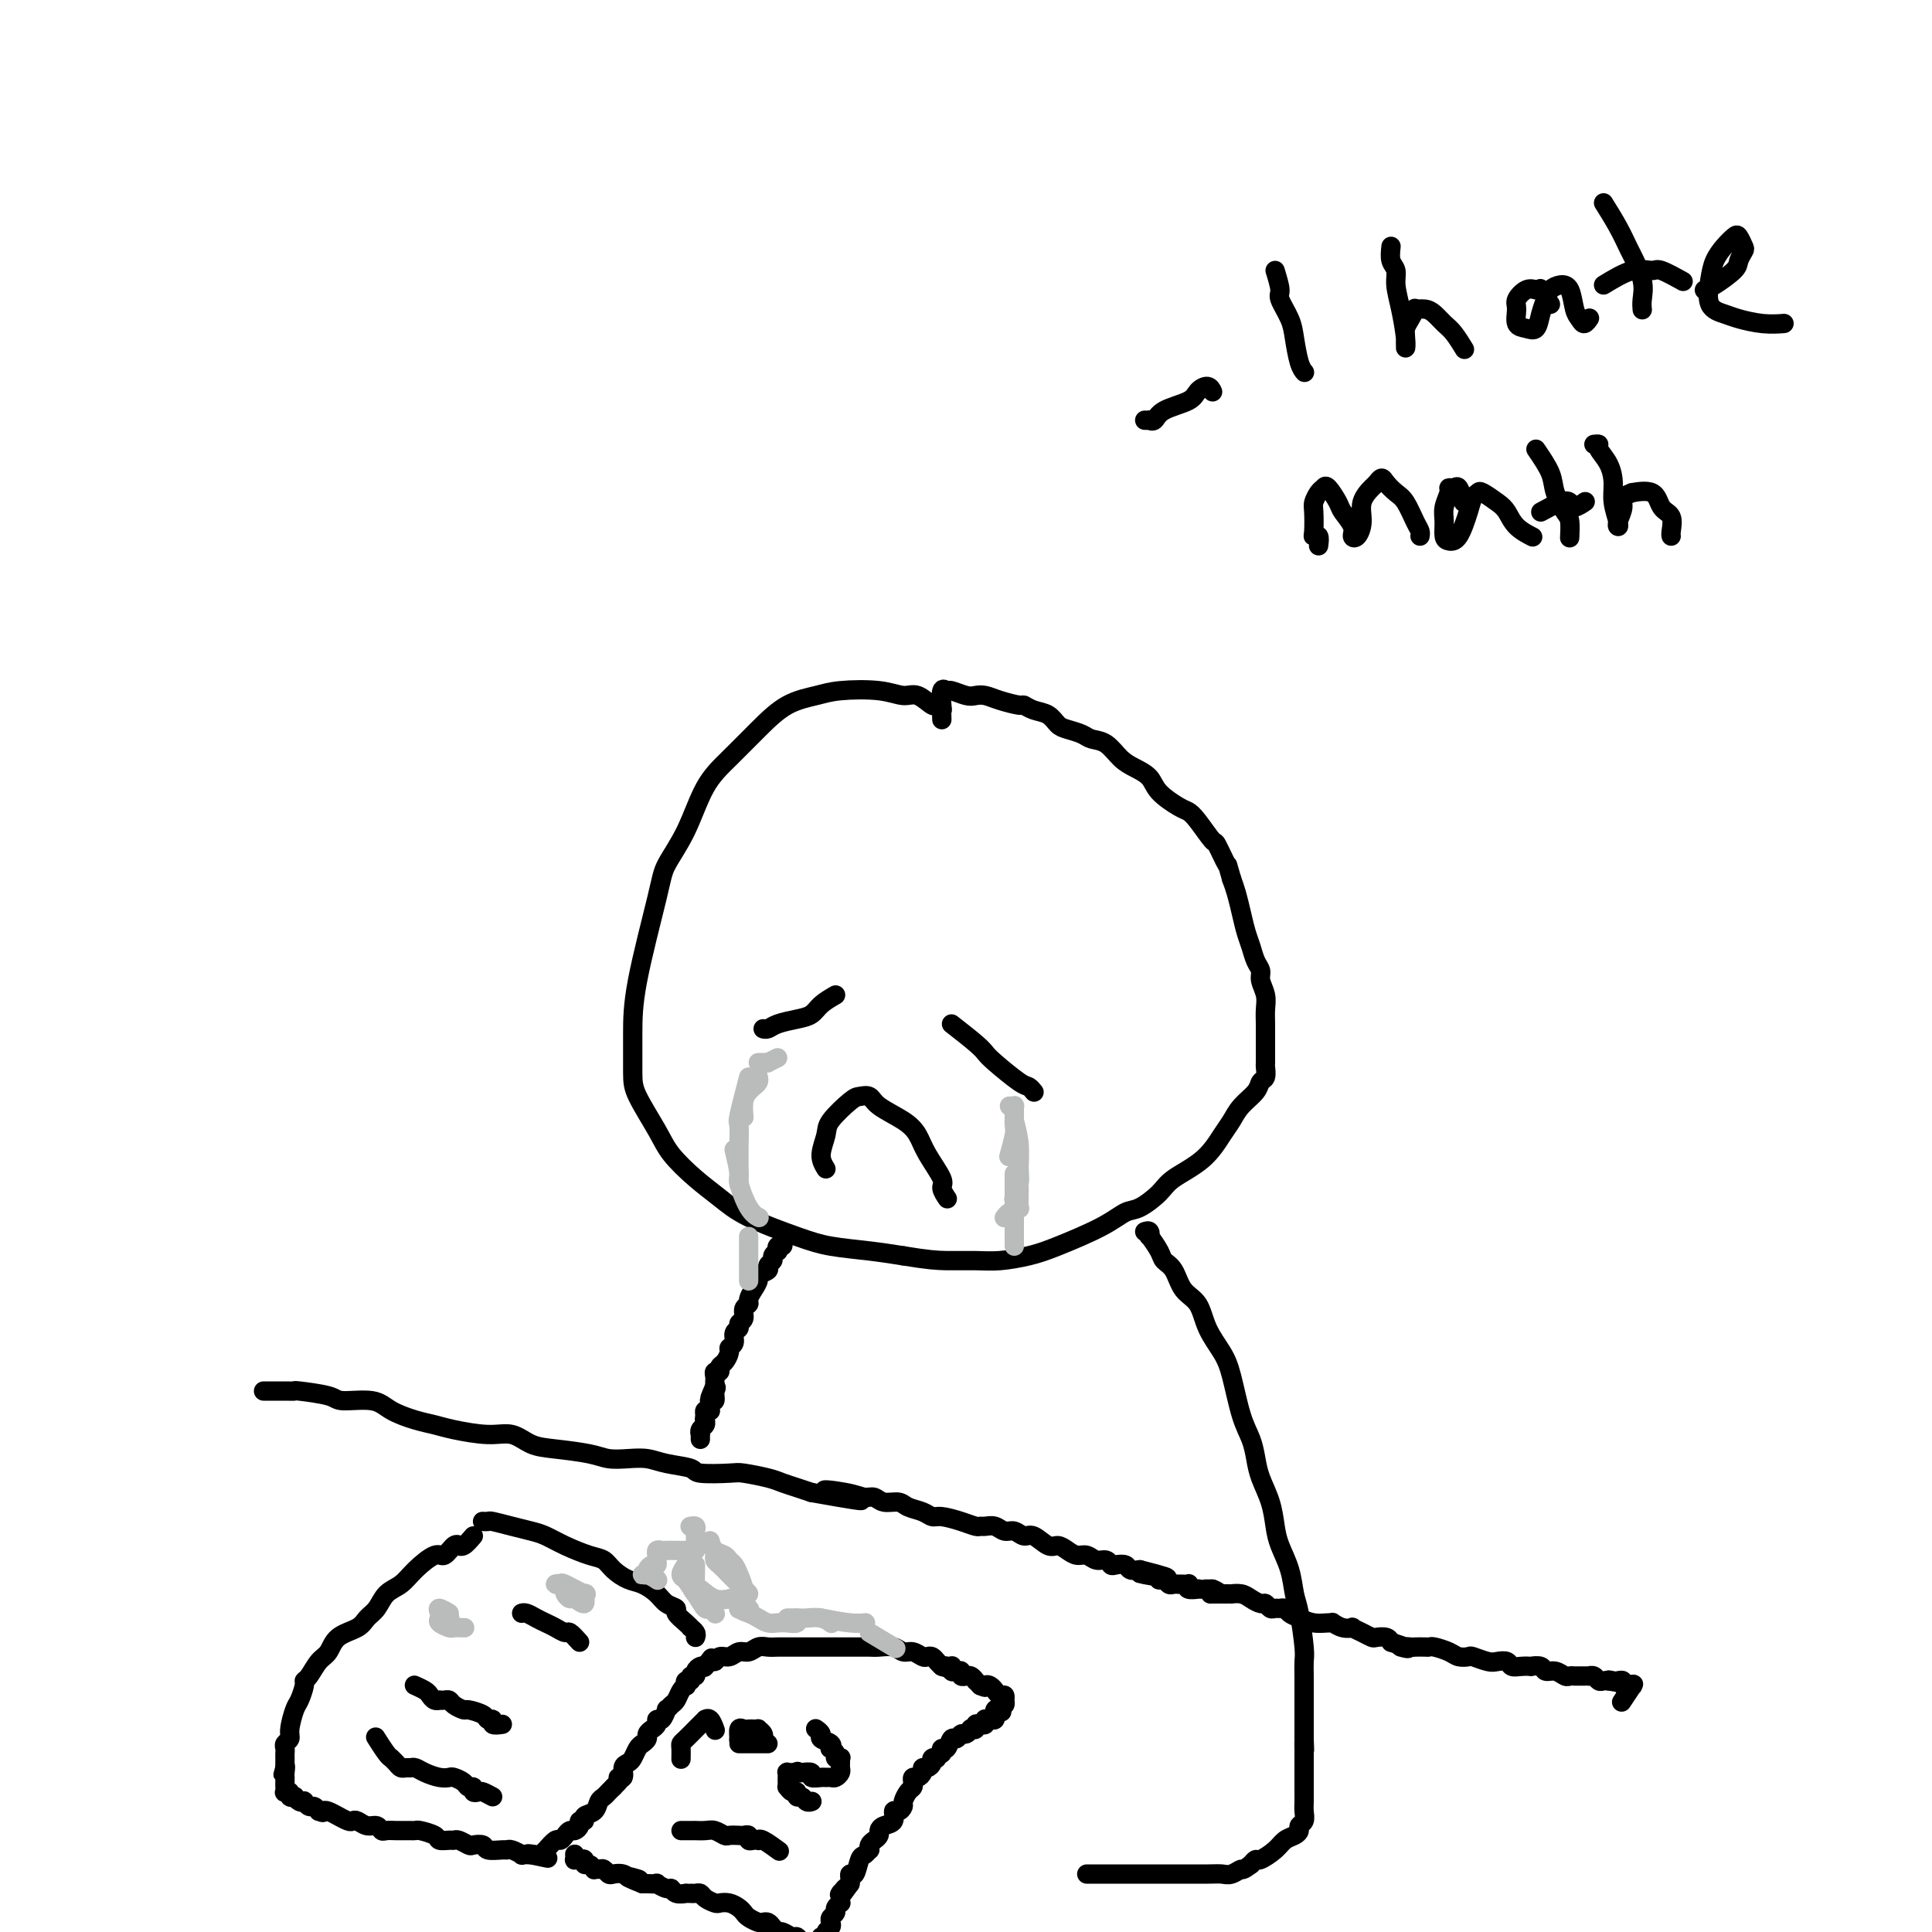 <svg viewBox='0 0 400 400' version='1.1' xmlns='http://www.w3.org/2000/svg' xmlns:xlink='http://www.w3.org/1999/xlink'><g fill='none' stroke='#000000' stroke-width='4' stroke-linecap='round' stroke-linejoin='round'><path d='M195,149c-0.027,-0.880 -0.055,-1.760 0,-2c0.055,-0.240 0.192,0.161 0,0c-0.192,-0.161 -0.715,-0.884 -1,-1c-0.285,-0.116 -0.334,0.375 -1,0c-0.666,-0.375 -1.950,-1.614 -3,-2c-1.050,-0.386 -1.865,0.083 -3,0c-1.135,-0.083 -2.591,-0.716 -5,-1c-2.409,-0.284 -5.770,-0.219 -8,0c-2.230,0.219 -3.327,0.592 -5,1c-1.673,0.408 -3.920,0.851 -6,2c-2.080,1.149 -3.993,3.003 -6,5c-2.007,1.997 -4.107,4.137 -6,6c-1.893,1.863 -3.579,3.451 -5,6c-1.421,2.549 -2.577,6.061 -4,9c-1.423,2.939 -3.113,5.304 -4,7c-0.887,1.696 -0.969,2.723 -2,7c-1.031,4.277 -3.009,11.806 -4,17c-0.991,5.194 -0.994,8.054 -1,11c-0.006,2.946 -0.015,5.978 0,8c0.015,2.022 0.054,3.033 1,5c0.946,1.967 2.800,4.889 4,7c1.200,2.111 1.748,3.412 3,5c1.252,1.588 3.209,3.462 5,5c1.791,1.538 3.415,2.741 5,4c1.585,1.259 3.132,2.575 6,4c2.868,1.425 7.057,2.959 10,4c2.943,1.041 4.638,1.588 7,2c2.362,0.412 5.389,0.689 8,1c2.611,0.311 4.805,0.655 7,1'/><path d='M187,260c5.137,0.848 6.981,0.969 9,1c2.019,0.031 4.213,-0.028 6,0c1.787,0.028 3.168,0.144 5,0c1.832,-0.144 4.117,-0.548 6,-1c1.883,-0.452 3.366,-0.953 6,-2c2.634,-1.047 6.421,-2.639 9,-4c2.579,-1.361 3.950,-2.491 5,-3c1.050,-0.509 1.780,-0.398 3,-1c1.220,-0.602 2.932,-1.918 4,-3c1.068,-1.082 1.492,-1.931 3,-3c1.508,-1.069 4.099,-2.359 6,-4c1.901,-1.641 3.111,-3.634 4,-5c0.889,-1.366 1.457,-2.105 2,-3c0.543,-0.895 1.060,-1.946 2,-3c0.940,-1.054 2.305,-2.111 3,-3c0.695,-0.889 0.722,-1.609 1,-2c0.278,-0.391 0.807,-0.453 1,-1c0.193,-0.547 0.052,-1.577 0,-2c-0.052,-0.423 -0.013,-0.237 0,-1c0.013,-0.763 -0.001,-2.473 0,-4c0.001,-1.527 0.015,-2.871 0,-4c-0.015,-1.129 -0.060,-2.045 0,-3c0.060,-0.955 0.223,-1.950 0,-3c-0.223,-1.050 -0.833,-2.156 -1,-3c-0.167,-0.844 0.110,-1.425 0,-2c-0.110,-0.575 -0.607,-1.144 -1,-2c-0.393,-0.856 -0.683,-2.000 -1,-3c-0.317,-1.000 -0.662,-1.856 -1,-3c-0.338,-1.144 -0.668,-2.577 -1,-4c-0.332,-1.423 -0.666,-2.835 -1,-4c-0.334,-1.165 -0.667,-2.082 -1,-3'/><path d='M255,182c-1.193,-4.151 -0.676,-2.527 -1,-3c-0.324,-0.473 -1.488,-3.042 -2,-4c-0.512,-0.958 -0.371,-0.304 -1,-1c-0.629,-0.696 -2.026,-2.742 -3,-4c-0.974,-1.258 -1.524,-1.727 -2,-2c-0.476,-0.273 -0.879,-0.351 -2,-1c-1.121,-0.649 -2.960,-1.869 -4,-3c-1.040,-1.131 -1.280,-2.173 -2,-3c-0.720,-0.827 -1.921,-1.440 -3,-2c-1.079,-0.560 -2.036,-1.067 -3,-2c-0.964,-0.933 -1.935,-2.290 -3,-3c-1.065,-0.710 -2.224,-0.771 -3,-1c-0.776,-0.229 -1.170,-0.624 -2,-1c-0.830,-0.376 -2.097,-0.732 -3,-1c-0.903,-0.268 -1.444,-0.449 -2,-1c-0.556,-0.551 -1.128,-1.471 -2,-2c-0.872,-0.529 -2.043,-0.667 -3,-1c-0.957,-0.333 -1.699,-0.860 -2,-1c-0.301,-0.140 -0.162,0.107 -1,0c-0.838,-0.107 -2.652,-0.569 -4,-1c-1.348,-0.431 -2.231,-0.833 -3,-1c-0.769,-0.167 -1.425,-0.100 -2,0c-0.575,0.100 -1.068,0.234 -2,0c-0.932,-0.234 -2.302,-0.836 -3,-1c-0.698,-0.164 -0.723,0.111 -1,0c-0.277,-0.111 -0.805,-0.607 -1,0c-0.195,0.607 -0.056,2.316 0,3c0.056,0.684 0.028,0.342 0,0'/><path d='M173,206c-1.104,0.643 -2.207,1.286 -3,2c-0.793,0.714 -1.274,1.498 -2,2c-0.726,0.502 -1.697,0.723 -3,1c-1.303,0.277 -2.937,0.610 -4,1c-1.063,0.390 -1.555,0.836 -2,1c-0.445,0.164 -0.841,0.047 -1,0c-0.159,-0.047 -0.079,-0.023 0,0'/><path d='M197,212c1.911,1.494 3.821,2.988 5,4c1.179,1.012 1.626,1.543 2,2c0.374,0.457 0.675,0.841 2,2c1.325,1.159 3.675,3.094 5,4c1.325,0.906 1.626,0.782 2,1c0.374,0.218 0.821,0.776 1,1c0.179,0.224 0.089,0.112 0,0'/><path d='M171,242c-0.535,-0.875 -1.070,-1.751 -1,-3c0.070,-1.249 0.743,-2.872 1,-4c0.257,-1.128 0.096,-1.761 1,-3c0.904,-1.239 2.871,-3.083 4,-4c1.129,-0.917 1.419,-0.906 2,-1c0.581,-0.094 1.452,-0.292 2,0c0.548,0.292 0.771,1.072 2,2c1.229,0.928 3.463,2.002 5,3c1.537,0.998 2.377,1.921 3,3c0.623,1.079 1.028,2.313 2,4c0.972,1.687 2.509,3.825 3,5c0.491,1.175 -0.064,1.387 0,2c0.064,0.613 0.748,1.627 1,2c0.252,0.373 0.072,0.107 0,0c-0.072,-0.107 -0.036,-0.053 0,0'/><path d='M237,255c0.408,-0.134 0.815,-0.268 1,0c0.185,0.268 0.147,0.937 0,1c-0.147,0.063 -0.402,-0.482 0,0c0.402,0.482 1.463,1.989 2,3c0.537,1.011 0.552,1.525 1,2c0.448,0.475 1.331,0.910 2,2c0.669,1.090 1.124,2.836 2,4c0.876,1.164 2.174,1.746 3,3c0.826,1.254 1.181,3.181 2,5c0.819,1.819 2.104,3.529 3,5c0.896,1.471 1.405,2.703 2,5c0.595,2.297 1.276,5.660 2,8c0.724,2.340 1.489,3.658 2,5c0.511,1.342 0.766,2.707 1,4c0.234,1.293 0.448,2.515 1,4c0.552,1.485 1.443,3.234 2,5c0.557,1.766 0.779,3.550 1,5c0.221,1.450 0.441,2.566 1,4c0.559,1.434 1.456,3.184 2,5c0.544,1.816 0.734,3.697 1,5c0.266,1.303 0.607,2.028 1,4c0.393,1.972 0.837,5.191 1,7c0.163,1.809 0.044,2.208 0,3c-0.044,0.792 -0.012,1.977 0,3c0.012,1.023 0.003,1.885 0,3c-0.003,1.115 -0.001,2.485 0,4c0.001,1.515 0.000,3.177 0,4c-0.000,0.823 -0.000,0.807 0,1c0.000,0.193 0.000,0.597 0,1'/><path d='M270,360c0.155,4.184 0.041,1.645 0,1c-0.041,-0.645 -0.011,0.606 0,1c0.011,0.394 0.003,-0.067 0,0c-0.003,0.067 -0.001,0.662 0,1c0.001,0.338 0.000,0.420 0,1c-0.000,0.580 -0.000,1.657 0,2c0.000,0.343 -0.000,-0.047 0,0c0.000,0.047 0.000,0.530 0,1c-0.000,0.470 -0.000,0.927 0,1c0.000,0.073 0.001,-0.236 0,0c-0.001,0.236 -0.004,1.019 0,2c0.004,0.981 0.016,2.161 0,3c-0.016,0.839 -0.059,1.338 0,2c0.059,0.662 0.220,1.486 0,2c-0.220,0.514 -0.820,0.718 -1,1c-0.180,0.282 0.060,0.644 0,1c-0.060,0.356 -0.422,0.708 -1,1c-0.578,0.292 -1.373,0.526 -2,1c-0.627,0.474 -1.086,1.189 -2,2c-0.914,0.811 -2.285,1.718 -3,2c-0.715,0.282 -0.776,-0.062 -1,0c-0.224,0.062 -0.612,0.531 -1,1'/><path d='M259,386c-2.059,1.558 -1.706,0.953 -2,1c-0.294,0.047 -1.235,0.745 -2,1c-0.765,0.255 -1.356,0.068 -2,0c-0.644,-0.068 -1.343,-0.018 -3,0c-1.657,0.018 -4.271,0.005 -6,0c-1.729,-0.005 -2.572,-0.001 -4,0c-1.428,0.001 -3.441,0.000 -5,0c-1.559,-0.000 -2.665,-0.000 -4,0c-1.335,0.000 -2.898,0.000 -4,0c-1.102,-0.000 -1.743,-0.000 -2,0c-0.257,0.000 -0.128,0.000 0,0'/><path d='M55,288c-0.388,0.002 -0.777,0.003 0,0c0.777,-0.003 2.718,-0.011 4,0c1.282,0.011 1.904,0.040 2,0c0.096,-0.040 -0.335,-0.149 1,0c1.335,0.149 4.436,0.554 6,1c1.564,0.446 1.591,0.932 3,1c1.409,0.068 4.201,-0.280 6,0c1.799,0.280 2.606,1.190 4,2c1.394,0.810 3.377,1.522 5,2c1.623,0.478 2.888,0.723 4,1c1.112,0.277 2.072,0.585 4,1c1.928,0.415 4.823,0.937 7,1c2.177,0.063 3.635,-0.333 5,0c1.365,0.333 2.637,1.396 4,2c1.363,0.604 2.819,0.750 5,1c2.181,0.250 5.088,0.606 7,1c1.912,0.394 2.828,0.826 4,1c1.172,0.174 2.599,0.089 4,0c1.401,-0.089 2.774,-0.181 4,0c1.226,0.181 2.303,0.636 4,1c1.697,0.364 4.012,0.636 5,1c0.988,0.364 0.648,0.818 2,1c1.352,0.182 4.396,0.090 6,0c1.604,-0.090 1.770,-0.179 3,0c1.230,0.179 3.526,0.625 5,1c1.474,0.375 2.128,0.678 3,1c0.872,0.322 1.964,0.663 3,1c1.036,0.337 2.018,0.668 3,1'/><path d='M168,309c18.263,3.266 7.420,0.932 4,0c-3.420,-0.932 0.582,-0.461 3,0c2.418,0.461 3.252,0.911 4,1c0.748,0.089 1.411,-0.184 2,0c0.589,0.184 1.103,0.824 2,1c0.897,0.176 2.178,-0.111 3,0c0.822,0.111 1.185,0.621 2,1c0.815,0.379 2.081,0.627 3,1c0.919,0.373 1.489,0.870 2,1c0.511,0.130 0.962,-0.109 2,0c1.038,0.109 2.662,0.564 4,1c1.338,0.436 2.389,0.853 3,1c0.611,0.147 0.782,0.024 1,0c0.218,-0.024 0.481,0.050 1,0c0.519,-0.050 1.293,-0.226 2,0c0.707,0.226 1.348,0.853 2,1c0.652,0.147 1.315,-0.186 2,0c0.685,0.186 1.391,0.890 2,1c0.609,0.110 1.122,-0.373 2,0c0.878,0.373 2.122,1.601 3,2c0.878,0.399 1.390,-0.033 2,0c0.610,0.033 1.319,0.530 2,1c0.681,0.470 1.334,0.914 2,1c0.666,0.086 1.343,-0.187 2,0c0.657,0.187 1.293,0.834 2,1c0.707,0.166 1.484,-0.148 2,0c0.516,0.148 0.771,0.758 1,1c0.229,0.242 0.433,0.116 1,0c0.567,-0.116 1.499,-0.224 2,0c0.501,0.224 0.572,0.778 1,1c0.428,0.222 1.214,0.111 2,0'/><path d='M236,325c10.682,2.703 3.388,1.460 1,1c-2.388,-0.460 0.130,-0.137 1,0c0.870,0.137 0.093,0.088 0,0c-0.093,-0.088 0.500,-0.216 1,0c0.500,0.216 0.907,0.776 1,1c0.093,0.224 -0.129,0.113 0,0c0.129,-0.113 0.608,-0.226 1,0c0.392,0.226 0.696,0.793 1,1c0.304,0.207 0.607,0.056 1,0c0.393,-0.056 0.876,-0.016 1,0c0.124,0.016 -0.113,0.008 0,0c0.113,-0.008 0.574,-0.016 1,0c0.426,0.016 0.817,0.057 1,0c0.183,-0.057 0.157,-0.211 0,0c-0.157,0.211 -0.445,0.789 0,1c0.445,0.211 1.625,0.057 2,0c0.375,-0.057 -0.054,-0.015 0,0c0.054,0.015 0.591,0.004 1,0c0.409,-0.004 0.688,-0.001 1,0c0.312,0.001 0.656,0.001 1,0'/><path d='M251,329c2.350,0.845 0.725,0.958 0,1c-0.725,0.042 -0.550,0.011 0,0c0.550,-0.011 1.474,-0.004 2,0c0.526,0.004 0.654,0.004 1,0c0.346,-0.004 0.908,-0.011 1,0c0.092,0.011 -0.288,0.040 0,0c0.288,-0.040 1.243,-0.151 2,0c0.757,0.151 1.316,0.562 2,1c0.684,0.438 1.493,0.902 2,1c0.507,0.098 0.713,-0.171 1,0c0.287,0.171 0.654,0.781 1,1c0.346,0.219 0.672,0.047 1,0c0.328,-0.047 0.657,0.030 1,0c0.343,-0.030 0.701,-0.166 1,0c0.299,0.166 0.539,0.633 1,1c0.461,0.367 1.141,0.633 2,1c0.859,0.367 1.896,0.834 3,1c1.104,0.166 2.276,0.031 3,0c0.724,-0.031 1.002,0.044 1,0c-0.002,-0.044 -0.282,-0.205 0,0c0.282,0.205 1.126,0.777 2,1c0.874,0.223 1.777,0.099 2,0c0.223,-0.099 -0.235,-0.171 0,0c0.235,0.171 1.162,0.584 2,1c0.838,0.416 1.585,0.833 2,1c0.415,0.167 0.496,0.083 1,0c0.504,-0.083 1.430,-0.167 2,0c0.570,0.167 0.785,0.583 1,1'/><path d='M288,340c6.064,1.928 2.725,1.249 2,1c-0.725,-0.249 1.166,-0.067 2,0c0.834,0.067 0.612,0.021 1,0c0.388,-0.021 1.388,-0.016 2,0c0.612,0.016 0.837,0.043 1,0c0.163,-0.043 0.265,-0.156 1,0c0.735,0.156 2.101,0.581 3,1c0.899,0.419 1.329,0.830 2,1c0.671,0.170 1.584,0.097 2,0c0.416,-0.097 0.334,-0.218 1,0c0.666,0.218 2.079,0.777 3,1c0.921,0.223 1.351,0.112 2,0c0.649,-0.112 1.517,-0.226 2,0c0.483,0.226 0.581,0.792 1,1c0.419,0.208 1.158,0.060 2,0c0.842,-0.060 1.786,-0.031 2,0c0.214,0.031 -0.304,0.065 0,0c0.304,-0.065 1.429,-0.228 2,0c0.571,0.228 0.587,0.846 1,1c0.413,0.154 1.224,-0.155 2,0c0.776,0.155 1.517,0.774 2,1c0.483,0.226 0.708,0.061 1,0c0.292,-0.061 0.652,-0.016 1,0c0.348,0.016 0.685,0.003 1,0c0.315,-0.003 0.609,0.003 1,0c0.391,-0.003 0.878,-0.015 1,0c0.122,0.015 -0.122,0.056 0,0c0.122,-0.056 0.610,-0.211 1,0c0.390,0.211 0.682,0.788 1,1c0.318,0.212 0.662,0.061 1,0c0.338,-0.061 0.669,-0.030 1,0'/><path d='M333,348c7.200,1.239 2.699,0.336 1,0c-1.699,-0.336 -0.596,-0.104 0,0c0.596,0.104 0.685,0.080 1,0c0.315,-0.080 0.854,-0.217 1,0c0.146,0.217 -0.103,0.787 0,1c0.103,0.213 0.556,0.068 1,0c0.444,-0.068 0.879,-0.060 1,0c0.121,0.060 -0.071,0.171 0,0c0.071,-0.171 0.404,-0.623 0,0c-0.404,0.623 -1.544,2.321 -2,3c-0.456,0.679 -0.228,0.340 0,0'/><path d='M144,339c0.117,-0.305 0.234,-0.610 0,-1c-0.234,-0.390 -0.817,-0.864 -1,-1c-0.183,-0.136 0.036,0.066 0,0c-0.036,-0.066 -0.326,-0.402 -1,-1c-0.674,-0.598 -1.731,-1.460 -2,-2c-0.269,-0.540 0.249,-0.760 0,-1c-0.249,-0.240 -1.264,-0.501 -2,-1c-0.736,-0.499 -1.194,-1.237 -2,-2c-0.806,-0.763 -1.960,-1.552 -3,-2c-1.040,-0.448 -1.965,-0.557 -3,-1c-1.035,-0.443 -2.181,-1.222 -3,-2c-0.819,-0.778 -1.310,-1.556 -2,-2c-0.690,-0.444 -1.580,-0.552 -3,-1c-1.420,-0.448 -3.372,-1.234 -5,-2c-1.628,-0.766 -2.933,-1.512 -4,-2c-1.067,-0.488 -1.897,-0.719 -3,-1c-1.103,-0.281 -2.478,-0.611 -4,-1c-1.522,-0.389 -3.192,-0.836 -4,-1c-0.808,-0.164 -0.753,-0.044 -1,0c-0.247,0.044 -0.797,0.012 -1,0c-0.203,-0.012 -0.058,-0.003 0,0c0.058,0.003 0.029,0.002 0,0'/><path d='M98,318c-0.728,0.850 -1.455,1.700 -2,2c-0.545,0.300 -0.907,0.050 -1,0c-0.093,-0.050 0.081,0.100 0,0c-0.081,-0.100 -0.419,-0.451 -1,0c-0.581,0.451 -1.405,1.705 -2,2c-0.595,0.295 -0.960,-0.370 -2,0c-1.040,0.370 -2.754,1.776 -4,3c-1.246,1.224 -2.022,2.268 -3,3c-0.978,0.732 -2.156,1.154 -3,2c-0.844,0.846 -1.353,2.118 -2,3c-0.647,0.882 -1.433,1.376 -2,2c-0.567,0.624 -0.915,1.379 -2,2c-1.085,0.621 -2.908,1.108 -4,2c-1.092,0.892 -1.455,2.187 -2,3c-0.545,0.813 -1.274,1.142 -2,2c-0.726,0.858 -1.451,2.244 -2,3c-0.549,0.756 -0.922,0.881 -1,1c-0.078,0.119 0.138,0.231 0,1c-0.138,0.769 -0.629,2.195 -1,3c-0.371,0.805 -0.621,0.989 -1,2c-0.379,1.011 -0.886,2.848 -1,4c-0.114,1.152 0.166,1.618 0,2c-0.166,0.382 -0.776,0.680 -1,1c-0.224,0.320 -0.060,0.663 0,1c0.060,0.337 0.016,0.668 0,1c-0.016,0.332 -0.004,0.666 0,1c0.004,0.334 0.001,0.667 0,1c-0.001,0.333 -0.001,0.667 0,1'/><path d='M59,366c-0.773,2.896 -0.207,0.635 0,0c0.207,-0.635 0.055,0.354 0,1c-0.055,0.646 -0.015,0.947 0,1c0.015,0.053 0.003,-0.143 0,0c-0.003,0.143 0.003,0.626 0,1c-0.003,0.374 -0.016,0.640 0,1c0.016,0.360 0.061,0.815 0,1c-0.061,0.185 -0.227,0.101 0,0c0.227,-0.101 0.848,-0.220 1,0c0.152,0.220 -0.166,0.777 0,1c0.166,0.223 0.814,0.111 1,0c0.186,-0.111 -0.091,-0.222 0,0c0.091,0.222 0.549,0.777 1,1c0.451,0.223 0.894,0.115 1,0c0.106,-0.115 -0.126,-0.237 0,0c0.126,0.237 0.611,0.833 1,1c0.389,0.167 0.683,-0.095 1,0c0.317,0.095 0.659,0.548 1,1'/><path d='M66,375c1.129,0.482 0.950,0.185 1,0c0.050,-0.185 0.328,-0.260 1,0c0.672,0.260 1.737,0.853 2,1c0.263,0.147 -0.278,-0.153 0,0c0.278,0.153 1.373,0.758 2,1c0.627,0.242 0.784,0.121 1,0c0.216,-0.121 0.491,-0.243 1,0c0.509,0.243 1.252,0.850 2,1c0.748,0.150 1.499,-0.156 2,0c0.501,0.156 0.750,0.774 1,1c0.250,0.226 0.501,0.061 1,0c0.499,-0.061 1.245,-0.017 2,0c0.755,0.017 1.520,0.007 2,0c0.480,-0.007 0.677,-0.012 1,0c0.323,0.012 0.773,0.042 1,0c0.227,-0.042 0.232,-0.154 1,0c0.768,0.154 2.299,0.576 3,1c0.701,0.424 0.573,0.849 1,1c0.427,0.151 1.409,0.027 2,0c0.591,-0.027 0.793,0.044 1,0c0.207,-0.044 0.421,-0.204 1,0c0.579,0.204 1.525,0.773 2,1c0.475,0.227 0.481,0.114 1,0c0.519,-0.114 1.552,-0.228 2,0c0.448,0.228 0.310,0.797 1,1c0.690,0.203 2.208,0.040 3,0c0.792,-0.040 0.859,0.042 1,0c0.141,-0.042 0.357,-0.207 1,0c0.643,0.207 1.711,0.787 2,1c0.289,0.213 -0.203,0.061 0,0c0.203,-0.061 1.102,-0.030 2,0'/><path d='M110,384c6.760,1.394 1.660,0.380 0,0c-1.660,-0.380 0.118,-0.125 1,0c0.882,0.125 0.866,0.122 1,0c0.134,-0.122 0.417,-0.362 1,-1c0.583,-0.638 1.465,-1.673 2,-2c0.535,-0.327 0.722,0.053 1,0c0.278,-0.053 0.648,-0.540 1,-1c0.352,-0.460 0.687,-0.893 1,-1c0.313,-0.107 0.604,0.112 1,0c0.396,-0.112 0.898,-0.554 1,-1c0.102,-0.446 -0.194,-0.897 0,-1c0.194,-0.103 0.878,0.141 1,0c0.122,-0.141 -0.318,-0.668 0,-1c0.318,-0.332 1.395,-0.470 2,-1c0.605,-0.530 0.740,-1.451 1,-2c0.260,-0.549 0.647,-0.725 1,-1c0.353,-0.275 0.672,-0.650 1,-1c0.328,-0.350 0.664,-0.675 1,-1'/><path d='M127,370c2.792,-2.648 1.273,-2.267 1,-2c-0.273,0.267 0.700,0.418 1,0c0.300,-0.418 -0.075,-1.407 0,-2c0.075,-0.593 0.598,-0.789 1,-1c0.402,-0.211 0.681,-0.438 1,-1c0.319,-0.562 0.677,-1.460 1,-2c0.323,-0.540 0.612,-0.722 1,-1c0.388,-0.278 0.874,-0.653 1,-1c0.126,-0.347 -0.107,-0.665 0,-1c0.107,-0.335 0.554,-0.686 1,-1c0.446,-0.314 0.889,-0.591 1,-1c0.111,-0.409 -0.111,-0.950 0,-1c0.111,-0.050 0.555,0.391 1,0c0.445,-0.391 0.893,-1.614 1,-2c0.107,-0.386 -0.125,0.064 0,0c0.125,-0.064 0.608,-0.643 1,-1c0.392,-0.357 0.692,-0.492 1,-1c0.308,-0.508 0.622,-1.389 1,-2c0.378,-0.611 0.818,-0.952 1,-1c0.182,-0.048 0.105,0.198 0,0c-0.105,-0.198 -0.239,-0.840 0,-1c0.239,-0.160 0.852,0.164 1,0c0.148,-0.164 -0.167,-0.815 0,-1c0.167,-0.185 0.818,0.095 1,0c0.182,-0.095 -0.105,-0.564 0,-1c0.105,-0.436 0.601,-0.839 1,-1c0.399,-0.161 0.699,-0.081 1,0'/><path d='M146,345c2.892,-3.802 0.623,-0.807 0,0c-0.623,0.807 0.399,-0.572 1,-1c0.601,-0.428 0.780,0.097 1,0c0.220,-0.097 0.482,-0.814 1,-1c0.518,-0.186 1.294,0.160 2,0c0.706,-0.160 1.343,-0.828 2,-1c0.657,-0.172 1.333,0.150 2,0c0.667,-0.150 1.326,-0.772 2,-1c0.674,-0.228 1.363,-0.061 2,0c0.637,0.061 1.221,0.016 2,0c0.779,-0.016 1.751,-0.004 2,0c0.249,0.004 -0.226,0.001 0,0c0.226,-0.001 1.154,-0.000 2,0c0.846,0.000 1.611,0.000 2,0c0.389,-0.000 0.404,-0.000 1,0c0.596,0.000 1.773,0.000 2,0c0.227,-0.000 -0.497,0.000 0,0c0.497,-0.000 2.216,-0.000 3,0c0.784,0.000 0.632,0.000 1,0c0.368,-0.000 1.257,-0.001 2,0c0.743,0.001 1.340,0.004 2,0c0.660,-0.004 1.384,-0.016 2,0c0.616,0.016 1.124,0.061 2,0c0.876,-0.061 2.118,-0.226 3,0c0.882,0.226 1.402,0.844 2,1c0.598,0.156 1.273,-0.152 2,0c0.727,0.152 1.504,0.762 2,1c0.496,0.238 0.710,0.105 1,0c0.290,-0.105 0.655,-0.182 1,0c0.345,0.182 0.670,0.623 1,1c0.330,0.377 0.665,0.688 1,1'/><path d='M195,345c1.790,0.620 1.263,0.170 1,0c-0.263,-0.170 -0.264,-0.059 0,0c0.264,0.059 0.793,0.067 1,0c0.207,-0.067 0.093,-0.210 0,0c-0.093,0.210 -0.165,0.774 0,1c0.165,0.226 0.565,0.113 1,0c0.435,-0.113 0.904,-0.228 1,0c0.096,0.228 -0.180,0.797 0,1c0.180,0.203 0.818,0.040 1,0c0.182,-0.040 -0.092,0.045 0,0c0.092,-0.045 0.550,-0.218 1,0c0.450,0.218 0.890,0.828 1,1c0.110,0.172 -0.112,-0.094 0,0c0.112,0.094 0.556,0.547 1,1'/><path d='M203,349c1.421,0.636 0.972,0.227 1,0c0.028,-0.227 0.533,-0.272 1,0c0.467,0.272 0.896,0.862 1,1c0.104,0.138 -0.116,-0.174 0,0c0.116,0.174 0.568,0.835 1,1c0.432,0.165 0.844,-0.167 1,0c0.156,0.167 0.056,0.832 0,1c-0.056,0.168 -0.066,-0.161 0,0c0.066,0.161 0.210,0.813 0,1c-0.210,0.187 -0.774,-0.089 -1,0c-0.226,0.089 -0.113,0.545 0,1'/><path d='M207,354c0.680,0.791 0.379,0.268 0,0c-0.379,-0.268 -0.836,-0.282 -1,0c-0.164,0.282 -0.033,0.860 0,1c0.033,0.140 -0.030,-0.160 0,0c0.030,0.160 0.152,0.779 0,1c-0.152,0.221 -0.579,0.046 -1,0c-0.421,-0.046 -0.835,0.039 -1,0c-0.165,-0.039 -0.082,-0.203 0,0c0.082,0.203 0.161,0.773 0,1c-0.161,0.227 -0.564,0.112 -1,0c-0.436,-0.112 -0.904,-0.222 -1,0c-0.096,0.222 0.182,0.776 0,1c-0.182,0.224 -0.822,0.117 -1,0c-0.178,-0.117 0.107,-0.244 0,0c-0.107,0.244 -0.606,0.858 -1,1c-0.394,0.142 -0.684,-0.187 -1,0c-0.316,0.187 -0.659,0.890 -1,1c-0.341,0.110 -0.679,-0.373 -1,0c-0.321,0.373 -0.625,1.600 -1,2c-0.375,0.400 -0.821,-0.029 -1,0c-0.179,0.029 -0.089,0.514 0,1'/><path d='M195,363c-2.019,1.630 -1.067,1.207 -1,1c0.067,-0.207 -0.752,-0.196 -1,0c-0.248,0.196 0.074,0.578 0,1c-0.074,0.422 -0.545,0.883 -1,1c-0.455,0.117 -0.893,-0.109 -1,0c-0.107,0.109 0.116,0.554 0,1c-0.116,0.446 -0.570,0.892 -1,1c-0.430,0.108 -0.837,-0.122 -1,0c-0.163,0.122 -0.081,0.596 0,1c0.081,0.404 0.163,0.740 0,1c-0.163,0.260 -0.570,0.446 -1,1c-0.430,0.554 -0.884,1.476 -1,2c-0.116,0.524 0.106,0.651 0,1c-0.106,0.349 -0.540,0.920 -1,1c-0.460,0.080 -0.946,-0.329 -1,0c-0.054,0.329 0.322,1.398 0,2c-0.322,0.602 -1.344,0.738 -2,1c-0.656,0.262 -0.947,0.648 -1,1c-0.053,0.352 0.130,0.668 0,1c-0.130,0.332 -0.574,0.681 -1,1c-0.426,0.319 -0.835,0.608 -1,1c-0.165,0.392 -0.085,0.887 0,1c0.085,0.113 0.177,-0.156 0,0c-0.177,0.156 -0.622,0.738 -1,1c-0.378,0.262 -0.690,0.203 -1,1c-0.310,0.797 -0.619,2.451 -1,3c-0.381,0.549 -0.833,-0.006 -1,0c-0.167,0.006 -0.048,0.573 0,1c0.048,0.427 0.024,0.713 0,1'/><path d='M176,390c-3.105,4.344 -1.368,1.702 -1,1c0.368,-0.702 -0.634,0.534 -1,1c-0.366,0.466 -0.097,0.163 0,0c0.097,-0.163 0.022,-0.184 0,0c-0.022,0.184 0.009,0.574 0,1c-0.009,0.426 -0.059,0.888 0,1c0.059,0.112 0.226,-0.125 0,0c-0.226,0.125 -0.844,0.611 -1,1c-0.156,0.389 0.150,0.681 0,1c-0.150,0.319 -0.757,0.664 -1,1c-0.243,0.336 -0.121,0.663 0,1c0.121,0.337 0.243,0.682 0,1c-0.243,0.318 -0.850,0.607 -1,1c-0.150,0.393 0.156,0.889 0,1c-0.156,0.111 -0.773,-0.163 -1,0c-0.227,0.163 -0.064,0.762 0,1c0.064,0.238 0.027,0.115 0,0c-0.027,-0.115 -0.046,-0.223 0,0c0.046,0.223 0.156,0.778 0,1c-0.156,0.222 -0.578,0.111 -1,0'/><path d='M169,403c-1.261,2.076 -0.914,0.768 -1,0c-0.086,-0.768 -0.604,-0.994 -1,-1c-0.396,-0.006 -0.669,0.209 -1,0c-0.331,-0.209 -0.719,-0.844 -1,-1c-0.281,-0.156 -0.457,0.165 -1,0c-0.543,-0.165 -1.455,-0.815 -2,-1c-0.545,-0.185 -0.722,0.095 -1,0c-0.278,-0.095 -0.655,-0.564 -1,-1c-0.345,-0.436 -0.656,-0.838 -1,-1c-0.344,-0.162 -0.721,-0.085 -1,0c-0.279,0.085 -0.459,0.177 -1,0c-0.541,-0.177 -1.444,-0.622 -2,-1c-0.556,-0.378 -0.764,-0.689 -1,-1c-0.236,-0.311 -0.501,-0.622 -1,-1c-0.499,-0.378 -1.233,-0.823 -2,-1c-0.767,-0.177 -1.568,-0.086 -2,0c-0.432,0.086 -0.497,0.167 -1,0c-0.503,-0.167 -1.446,-0.580 -2,-1c-0.554,-0.420 -0.721,-0.845 -1,-1c-0.279,-0.155 -0.670,-0.041 -1,0c-0.330,0.041 -0.600,0.007 -1,0c-0.400,-0.007 -0.932,0.013 -1,0c-0.068,-0.013 0.328,-0.060 0,0c-0.328,0.060 -1.378,0.226 -2,0c-0.622,-0.226 -0.814,-0.845 -1,-1c-0.186,-0.155 -0.365,0.155 -1,0c-0.635,-0.155 -1.727,-0.773 -2,-1c-0.273,-0.227 0.273,-0.061 0,0c-0.273,0.061 -1.364,0.017 -2,0c-0.636,-0.017 -0.818,-0.009 -1,0'/><path d='M133,390c-5.760,-2.254 -2.159,-1.387 -1,-1c1.159,0.387 -0.123,0.296 -1,0c-0.877,-0.296 -1.348,-0.797 -2,-1c-0.652,-0.203 -1.485,-0.107 -2,0c-0.515,0.107 -0.712,0.226 -1,0c-0.288,-0.226 -0.668,-0.797 -1,-1c-0.332,-0.203 -0.615,-0.039 -1,0c-0.385,0.039 -0.873,-0.046 -1,0c-0.127,0.046 0.107,0.223 0,0c-0.107,-0.223 -0.554,-0.845 -1,-1c-0.446,-0.155 -0.890,0.156 -1,0c-0.110,-0.156 0.114,-0.777 0,-1c-0.114,-0.223 -0.566,-0.046 -1,0c-0.434,0.046 -0.848,-0.040 -1,0c-0.152,0.040 -0.041,0.207 0,0c0.041,-0.207 0.011,-0.786 0,-1c-0.011,-0.214 -0.003,-0.061 0,0c0.003,0.061 0.002,0.031 0,0'/><path d='M102,372c-0.764,-0.414 -1.529,-0.828 -2,-1c-0.471,-0.172 -0.650,-0.101 -1,0c-0.350,0.101 -0.871,0.234 -1,0c-0.129,-0.234 0.135,-0.833 0,-1c-0.135,-0.167 -0.668,0.100 -1,0c-0.332,-0.100 -0.463,-0.565 -1,-1c-0.537,-0.435 -1.482,-0.838 -2,-1c-0.518,-0.162 -0.611,-0.082 -1,0c-0.389,0.082 -1.074,0.165 -2,0c-0.926,-0.165 -2.094,-0.579 -3,-1c-0.906,-0.421 -1.552,-0.847 -2,-1c-0.448,-0.153 -0.698,-0.031 -1,0c-0.302,0.031 -0.655,-0.030 -1,0c-0.345,0.030 -0.683,0.151 -1,0c-0.317,-0.151 -0.614,-0.573 -1,-1c-0.386,-0.427 -0.860,-0.857 -1,-1c-0.140,-0.143 0.055,0.003 0,0c-0.055,-0.003 -0.361,-0.155 -1,-1c-0.639,-0.845 -1.611,-2.384 -2,-3c-0.389,-0.616 -0.194,-0.308 0,0'/><path d='M104,357c-0.874,0.119 -1.747,0.238 -2,0c-0.253,-0.238 0.116,-0.834 0,-1c-0.116,-0.166 -0.717,0.096 -1,0c-0.283,-0.096 -0.247,-0.551 -1,-1c-0.753,-0.449 -2.296,-0.891 -3,-1c-0.704,-0.109 -0.571,0.114 -1,0c-0.429,-0.114 -1.421,-0.567 -2,-1c-0.579,-0.433 -0.747,-0.847 -1,-1c-0.253,-0.153 -0.593,-0.044 -1,0c-0.407,0.044 -0.881,0.023 -1,0c-0.119,-0.023 0.118,-0.048 0,0c-0.118,0.048 -0.593,0.170 -1,0c-0.407,-0.170 -0.748,-0.633 -1,-1c-0.252,-0.367 -0.414,-0.637 -1,-1c-0.586,-0.363 -1.596,-0.818 -2,-1c-0.404,-0.182 -0.202,-0.091 0,0'/><path d='M120,340c-0.780,-0.869 -1.560,-1.738 -2,-2c-0.440,-0.262 -0.541,0.084 -1,0c-0.459,-0.084 -1.275,-0.597 -2,-1c-0.725,-0.403 -1.357,-0.696 -2,-1c-0.643,-0.304 -1.296,-0.617 -2,-1c-0.704,-0.383 -1.459,-0.834 -2,-1c-0.541,-0.166 -0.869,-0.047 -1,0c-0.131,0.047 -0.066,0.024 0,0'/><path d='M141,379c1.316,0.002 2.633,0.004 3,0c0.367,-0.004 -0.215,-0.015 0,0c0.215,0.015 1.227,0.057 2,0c0.773,-0.057 1.306,-0.211 2,0c0.694,0.211 1.549,0.788 2,1c0.451,0.212 0.498,0.061 1,0c0.502,-0.061 1.458,-0.030 2,0c0.542,0.030 0.671,0.061 1,0c0.329,-0.061 0.858,-0.212 1,0c0.142,0.212 -0.105,0.787 0,1c0.105,0.213 0.561,0.065 1,0c0.439,-0.065 0.861,-0.045 1,0c0.139,0.045 -0.004,0.115 0,0c0.004,-0.115 0.155,-0.416 1,0c0.845,0.416 2.384,1.547 3,2c0.616,0.453 0.308,0.226 0,0'/><path d='M168,373c0.091,-0.033 0.183,-0.065 0,0c-0.183,0.065 -0.640,0.229 -1,0c-0.360,-0.229 -0.622,-0.850 -1,-1c-0.378,-0.150 -0.872,0.171 -1,0c-0.128,-0.171 0.109,-0.833 0,-1c-0.109,-0.167 -0.565,0.161 -1,0c-0.435,-0.161 -0.849,-0.813 -1,-1c-0.151,-0.187 -0.040,0.090 0,0c0.040,-0.090 0.010,-0.546 0,-1c-0.010,-0.454 0.000,-0.906 0,-1c-0.000,-0.094 -0.011,0.171 0,0c0.011,-0.171 0.044,-0.778 0,-1c-0.044,-0.222 -0.166,-0.060 0,0c0.166,0.060 0.619,0.017 1,0c0.381,-0.017 0.691,-0.009 1,0'/><path d='M165,367c0.283,-0.468 -0.008,-0.140 0,0c0.008,0.140 0.317,0.090 1,0c0.683,-0.090 1.741,-0.220 2,0c0.259,0.220 -0.282,0.792 0,1c0.282,0.208 1.386,0.053 2,0c0.614,-0.053 0.739,-0.003 1,0c0.261,0.003 0.658,-0.040 1,0c0.342,0.040 0.627,0.165 1,0c0.373,-0.165 0.833,-0.619 1,-1c0.167,-0.381 0.041,-0.690 0,-1c-0.041,-0.310 0.004,-0.622 0,-1c-0.004,-0.378 -0.057,-0.823 0,-1c0.057,-0.177 0.225,-0.085 0,0c-0.225,0.085 -0.843,0.163 -1,0c-0.157,-0.163 0.146,-0.569 0,-1c-0.146,-0.431 -0.742,-0.889 -1,-1c-0.258,-0.111 -0.178,0.124 0,0c0.178,-0.124 0.454,-0.608 0,-1c-0.454,-0.392 -1.637,-0.693 -2,-1c-0.363,-0.307 0.095,-0.621 0,-1c-0.095,-0.379 -0.741,-0.823 -1,-1c-0.259,-0.177 -0.129,-0.089 0,0'/><path d='M153,361c2.000,0.000 4.000,0.000 5,0c1.000,0.000 1.000,0.000 1,0c0.000,0.000 0.000,0.000 0,0c0.000,0.000 0.000,0.000 0,0'/><path d='M157,360c-0.390,-0.000 -0.780,-0.000 -1,0c-0.220,0.000 -0.269,0.001 0,0c0.269,-0.001 0.858,-0.003 1,0c0.142,0.003 -0.162,0.011 0,0c0.162,-0.011 0.790,-0.041 1,0c0.210,0.041 0.001,0.155 0,0c-0.001,-0.155 0.207,-0.578 0,-1c-0.207,-0.422 -0.829,-0.845 -1,-1c-0.171,-0.155 0.108,-0.044 0,0c-0.108,0.044 -0.603,0.019 -1,0c-0.397,-0.019 -0.696,-0.033 -1,0c-0.304,0.033 -0.615,0.114 -1,0c-0.385,-0.114 -0.846,-0.423 -1,0c-0.154,0.423 -0.003,1.577 0,2c0.003,0.423 -0.144,0.113 0,0c0.144,-0.113 0.577,-0.030 1,0c0.423,0.030 0.835,0.009 1,0c0.165,-0.009 0.082,-0.004 0,0'/><path d='M141,364c-0.004,0.200 -0.008,0.401 0,0c0.008,-0.401 0.029,-1.402 0,-2c-0.029,-0.598 -0.109,-0.791 0,-1c0.109,-0.209 0.407,-0.434 1,-1c0.593,-0.566 1.482,-1.474 2,-2c0.518,-0.526 0.664,-0.669 1,-1c0.336,-0.331 0.861,-0.848 1,-1c0.139,-0.152 -0.107,0.062 0,0c0.107,-0.062 0.567,-0.401 1,0c0.433,0.401 0.838,1.543 1,2c0.162,0.457 0.081,0.228 0,0'/><path d='M162,257c0.111,0.455 0.222,0.909 0,1c-0.222,0.091 -0.776,-0.183 -1,0c-0.224,0.183 -0.117,0.823 0,1c0.117,0.177 0.244,-0.107 0,0c-0.244,0.107 -0.858,0.606 -1,1c-0.142,0.394 0.187,0.682 0,1c-0.187,0.318 -0.890,0.665 -1,1c-0.110,0.335 0.373,0.657 0,1c-0.373,0.343 -1.601,0.708 -2,1c-0.399,0.292 0.033,0.511 0,1c-0.033,0.489 -0.529,1.248 -1,2c-0.471,0.752 -0.915,1.497 -1,2c-0.085,0.503 0.188,0.765 0,1c-0.188,0.235 -0.839,0.443 -1,1c-0.161,0.557 0.168,1.462 0,2c-0.168,0.538 -0.834,0.708 -1,1c-0.166,0.292 0.166,0.707 0,1c-0.166,0.293 -0.832,0.463 -1,1c-0.168,0.537 0.161,1.439 0,2c-0.161,0.561 -0.813,0.781 -1,1c-0.187,0.219 0.090,0.436 0,1c-0.090,0.564 -0.546,1.474 -1,2c-0.454,0.526 -0.906,0.667 -1,1c-0.094,0.333 0.171,0.859 0,1c-0.171,0.141 -0.778,-0.103 -1,0c-0.222,0.103 -0.060,0.553 0,1c0.060,0.447 0.016,0.889 0,1c-0.016,0.111 -0.005,-0.111 0,0c0.005,0.111 0.002,0.556 0,1'/><path d='M148,287c-2.161,4.901 -0.565,2.153 0,1c0.565,-1.153 0.099,-0.712 0,0c-0.099,0.712 0.171,1.693 0,2c-0.171,0.307 -0.781,-0.062 -1,0c-0.219,0.062 -0.045,0.555 0,1c0.045,0.445 -0.040,0.841 0,1c0.040,0.159 0.203,0.081 0,0c-0.203,-0.081 -0.772,-0.166 -1,0c-0.228,0.166 -0.114,0.583 0,1'/><path d='M146,293c-0.305,1.168 -0.068,1.087 0,1c0.068,-0.087 -0.034,-0.182 0,0c0.034,0.182 0.205,0.641 0,1c-0.205,0.359 -0.787,0.618 -1,1c-0.213,0.382 -0.057,0.886 0,1c0.057,0.114 0.015,-0.162 0,0c-0.015,0.162 -0.004,0.760 0,1c0.004,0.240 0.002,0.120 0,0'/><path d='M237,87c0.447,0.013 0.893,0.026 1,0c0.107,-0.026 -0.127,-0.090 0,0c0.127,0.090 0.615,0.335 1,0c0.385,-0.335 0.667,-1.249 2,-2c1.333,-0.751 3.716,-1.339 5,-2c1.284,-0.661 1.468,-1.394 2,-2c0.532,-0.606 1.413,-1.086 2,-1c0.587,0.086 0.882,0.739 1,1c0.118,0.261 0.059,0.131 0,0'/><path d='M264,56c0.477,1.563 0.954,3.125 1,4c0.046,0.875 -0.338,1.061 0,2c0.338,0.939 1.397,2.630 2,4c0.603,1.370 0.749,2.419 1,4c0.251,1.581 0.606,3.695 1,5c0.394,1.305 0.827,1.801 1,2c0.173,0.199 0.087,0.099 0,0'/><path d='M288,51c-0.119,1.103 -0.238,2.207 0,3c0.238,0.793 0.834,1.276 1,2c0.166,0.724 -0.099,1.691 0,3c0.099,1.309 0.562,2.961 1,5c0.438,2.039 0.852,4.464 1,6c0.148,1.536 0.030,2.183 0,2c-0.030,-0.183 0.029,-1.198 0,-2c-0.029,-0.802 -0.145,-1.392 0,-2c0.145,-0.608 0.553,-1.233 1,-2c0.447,-0.767 0.935,-1.678 1,-2c0.065,-0.322 -0.292,-0.057 0,0c0.292,0.057 1.235,-0.093 2,0c0.765,0.093 1.354,0.428 2,1c0.646,0.572 1.348,1.380 2,2c0.652,0.620 1.252,1.052 2,2c0.748,0.948 1.642,2.414 2,3c0.358,0.586 0.179,0.293 0,0'/><path d='M321,63c-0.864,-1.264 -1.728,-2.529 -2,-3c-0.272,-0.471 0.047,-0.150 0,0c-0.047,0.150 -0.459,0.128 -1,0c-0.541,-0.128 -1.211,-0.360 -2,0c-0.789,0.360 -1.697,1.314 -2,2c-0.303,0.686 -0.001,1.103 0,2c0.001,0.897 -0.298,2.273 0,3c0.298,0.727 1.192,0.805 2,1c0.808,0.195 1.529,0.507 2,0c0.471,-0.507 0.693,-1.835 1,-3c0.307,-1.165 0.698,-2.169 1,-3c0.302,-0.831 0.515,-1.488 1,-2c0.485,-0.512 1.243,-0.879 2,-1c0.757,-0.121 1.513,0.002 2,1c0.487,0.998 0.705,2.870 1,4c0.295,1.130 0.667,1.519 1,2c0.333,0.481 0.628,1.052 1,1c0.372,-0.052 0.821,-0.729 1,-1c0.179,-0.271 0.090,-0.135 0,0'/><path d='M332,42c1.056,1.688 2.111,3.376 3,5c0.889,1.624 1.611,3.185 2,4c0.389,0.815 0.444,0.884 1,2c0.556,1.116 1.613,3.278 2,5c0.387,1.722 0.104,3.002 0,4c-0.104,0.998 -0.030,1.714 0,2c0.030,0.286 0.015,0.143 0,0'/><path d='M332,59c2.112,-1.284 4.223,-2.568 6,-3c1.777,-0.432 3.219,-0.013 4,0c0.781,0.013 0.903,-0.381 2,0c1.097,0.381 3.171,1.537 4,2c0.829,0.463 0.415,0.231 0,0'/><path d='M353,60c-0.111,0.034 -0.222,0.069 0,0c0.222,-0.069 0.778,-0.241 2,-1c1.222,-0.759 3.109,-2.105 4,-3c0.891,-0.895 0.787,-1.337 1,-2c0.213,-0.663 0.745,-1.545 1,-2c0.255,-0.455 0.233,-0.481 0,-1c-0.233,-0.519 -0.678,-1.530 -1,-2c-0.322,-0.470 -0.519,-0.400 -1,0c-0.481,0.400 -1.244,1.129 -2,2c-0.756,0.871 -1.505,1.882 -2,3c-0.495,1.118 -0.734,2.342 -1,4c-0.266,1.658 -0.558,3.751 0,5c0.558,1.249 1.964,1.655 3,2c1.036,0.345 1.700,0.629 3,1c1.300,0.371 3.235,0.831 5,1c1.765,0.169 3.362,0.048 4,0c0.638,-0.048 0.319,-0.024 0,0'/><path d='M273,113c0.113,-0.846 0.226,-1.693 0,-2c-0.226,-0.307 -0.790,-0.075 -1,0c-0.210,0.075 -0.067,-0.007 0,-1c0.067,-0.993 0.058,-2.896 0,-4c-0.058,-1.104 -0.166,-1.410 0,-2c0.166,-0.590 0.607,-1.463 1,-2c0.393,-0.537 0.740,-0.737 1,-1c0.260,-0.263 0.433,-0.589 1,0c0.567,0.589 1.528,2.093 2,3c0.472,0.907 0.456,1.216 1,2c0.544,0.784 1.646,2.044 2,3c0.354,0.956 -0.042,1.608 0,2c0.042,0.392 0.522,0.523 1,0c0.478,-0.523 0.954,-1.700 1,-3c0.046,-1.300 -0.339,-2.725 0,-4c0.339,-1.275 1.403,-2.402 2,-3c0.597,-0.598 0.726,-0.668 1,-1c0.274,-0.332 0.693,-0.927 1,-1c0.307,-0.073 0.503,0.376 1,1c0.497,0.624 1.296,1.425 2,2c0.704,0.575 1.313,0.925 2,2c0.687,1.075 1.452,2.876 2,4c0.548,1.124 0.878,1.572 1,2c0.122,0.428 0.035,0.837 0,1c-0.035,0.163 -0.017,0.082 0,0'/><path d='M303,104c-0.342,-1.271 -0.684,-2.542 -1,-3c-0.316,-0.458 -0.606,-0.104 -1,0c-0.394,0.104 -0.891,-0.043 -1,0c-0.109,0.043 0.169,0.274 0,1c-0.169,0.726 -0.786,1.946 -1,3c-0.214,1.054 -0.026,1.941 0,3c0.026,1.059 -0.109,2.291 0,3c0.109,0.709 0.464,0.894 1,1c0.536,0.106 1.255,0.132 2,-1c0.745,-1.132 1.516,-3.421 2,-5c0.484,-1.579 0.682,-2.446 1,-3c0.318,-0.554 0.755,-0.794 1,-1c0.245,-0.206 0.297,-0.377 1,0c0.703,0.377 2.056,1.303 3,2c0.944,0.697 1.480,1.166 2,2c0.520,0.834 1.025,2.032 2,3c0.975,0.968 2.422,1.705 3,2c0.578,0.295 0.289,0.147 0,0'/><path d='M318,93c1.207,1.772 2.415,3.544 3,5c0.585,1.456 0.549,2.597 1,4c0.451,1.403 1.389,3.067 2,4c0.611,0.933 0.895,1.136 1,2c0.105,0.864 0.030,2.390 0,3c-0.030,0.610 -0.015,0.305 0,0'/><path d='M319,106c1.478,-0.807 2.957,-1.614 4,-2c1.043,-0.386 1.651,-0.351 2,0c0.349,0.351 0.440,1.018 1,1c0.560,-0.018 1.589,-0.719 2,-1c0.411,-0.281 0.206,-0.140 0,0'/><path d='M330,92c0.475,-0.048 0.949,-0.096 1,0c0.051,0.096 -0.322,0.337 0,1c0.322,0.663 1.341,1.747 2,3c0.659,1.253 0.960,2.674 1,4c0.040,1.326 -0.181,2.556 0,4c0.181,1.444 0.764,3.102 1,4c0.236,0.898 0.124,1.035 0,1c-0.124,-0.035 -0.261,-0.243 0,-1c0.261,-0.757 0.921,-2.062 1,-3c0.079,-0.938 -0.422,-1.509 0,-2c0.422,-0.491 1.767,-0.901 2,-1c0.233,-0.099 -0.645,0.113 0,0c0.645,-0.113 2.814,-0.552 4,0c1.186,0.552 1.390,2.095 2,3c0.610,0.905 1.628,1.170 2,2c0.372,0.830 0.100,2.223 0,3c-0.100,0.777 -0.029,0.936 0,1c0.029,0.064 0.014,0.032 0,0'/></g>
<g fill='none' stroke='#BABBBB' stroke-width='4' stroke-linecap='round' stroke-linejoin='round'><path d='M161,219c-0.868,0.423 -1.735,0.845 -2,1c-0.265,0.155 0.073,0.041 0,0c-0.073,-0.041 -0.558,-0.011 -1,0c-0.442,0.011 -0.841,0.003 -1,0c-0.159,-0.003 -0.080,-0.002 0,0'/><path d='M157,223c-0.024,-0.088 -0.049,-0.177 0,0c0.049,0.177 0.171,0.619 0,1c-0.171,0.381 -0.634,0.702 -1,1c-0.366,0.298 -0.634,0.575 -1,1c-0.366,0.425 -0.829,0.999 -1,2c-0.171,1.001 -0.049,2.429 0,3c0.049,0.571 0.024,0.286 0,0'/><path d='M155,223c-0.845,3.242 -1.691,6.484 -2,8c-0.309,1.516 -0.083,1.307 0,2c0.083,0.693 0.022,2.289 0,4c-0.022,1.711 -0.006,3.538 0,5c0.006,1.462 0.002,2.561 0,3c-0.002,0.439 -0.001,0.220 0,0'/><path d='M152,238c0.467,2.022 0.935,4.045 1,5c0.065,0.955 -0.271,0.844 0,2c0.271,1.156 1.150,3.581 2,5c0.850,1.419 1.671,1.834 2,2c0.329,0.166 0.164,0.083 0,0'/><path d='M155,256c0.000,2.200 0.000,4.400 0,6c0.000,1.600 0.000,2.600 0,3c0.000,0.400 0.000,0.200 0,0'/><path d='M209,229c0.422,0.026 0.845,0.052 1,0c0.155,-0.052 0.043,-0.182 0,0c-0.043,0.182 -0.015,0.676 0,1c0.015,0.324 0.018,0.476 0,1c-0.018,0.524 -0.056,1.419 0,2c0.056,0.581 0.207,0.849 0,2c-0.207,1.151 -0.774,3.186 -1,4c-0.226,0.814 -0.113,0.407 0,0'/><path d='M210,232c0.431,1.614 0.862,3.227 1,5c0.138,1.773 -0.015,3.704 0,5c0.015,1.296 0.200,1.956 0,3c-0.200,1.044 -0.785,2.474 -1,3c-0.215,0.526 -0.062,0.150 0,0c0.062,-0.150 0.031,-0.075 0,0'/><path d='M211,246c-0.032,1.720 -0.064,3.441 0,4c0.064,0.559 0.224,-0.043 0,0c-0.224,0.043 -0.831,0.730 -1,1c-0.169,0.270 0.099,0.124 0,0c-0.099,-0.124 -0.565,-0.226 -1,0c-0.435,0.226 -0.839,0.779 -1,1c-0.161,0.221 -0.081,0.111 0,0'/><path d='M210,244c0.000,-0.480 0.000,-0.960 0,-1c0.000,-0.040 0.000,0.359 0,1c0.000,0.641 0.000,1.524 0,2c0.000,0.476 0.000,0.545 0,1c0.000,0.455 0.000,1.297 0,2c0.000,0.703 0.000,1.266 0,2c0.000,0.734 0.000,1.638 0,2c0.000,0.362 0.000,0.181 0,0'/><path d='M210,248c0.000,1.177 0.000,2.354 0,3c0.000,0.646 0.000,0.761 0,1c0.000,0.239 0.000,0.603 0,1c0.000,0.397 0.000,0.828 0,1c0.000,0.172 0.000,0.086 0,0'/><path d='M210,252c0.000,0.869 0.000,1.738 0,2c0.000,0.262 0.000,-0.084 0,0c0.000,0.084 0.000,0.597 0,1c0.000,0.403 0.000,0.696 0,1c0.000,0.304 0.000,0.620 0,1c0.000,0.380 0.000,0.823 0,1c0.000,0.177 0.000,0.089 0,0'/><path d='M117,329c-0.100,0.297 -0.200,0.593 0,1c0.200,0.407 0.698,0.924 1,1c0.302,0.076 0.406,-0.288 1,0c0.594,0.288 1.677,1.230 2,1c0.323,-0.230 -0.114,-1.631 0,-2c0.114,-0.369 0.779,0.292 0,0c-0.779,-0.292 -3.004,-1.539 -4,-2c-0.996,-0.461 -0.764,-0.137 -1,0c-0.236,0.137 -0.940,0.088 -1,0c-0.060,-0.088 0.522,-0.216 1,0c0.478,0.216 0.851,0.776 1,1c0.149,0.224 0.075,0.112 0,0'/><path d='M91,333c0.844,0.844 1.689,1.689 2,2c0.311,0.311 0.089,0.089 0,0c-0.089,-0.089 -0.044,-0.044 0,0'/><path d='M91,333c1.071,0.560 2.141,1.119 2,1c-0.141,-0.119 -1.495,-0.918 -2,-1c-0.505,-0.082 -0.162,0.552 0,1c0.162,0.448 0.142,0.708 0,1c-0.142,0.292 -0.405,0.614 0,1c0.405,0.386 1.480,0.835 2,1c0.520,0.165 0.486,0.044 1,0c0.514,-0.044 1.575,-0.013 2,0c0.425,0.013 0.212,0.006 0,0'/><path d='M143,316c-0.113,0.022 -0.226,0.044 0,0c0.226,-0.044 0.793,-0.153 1,0c0.207,0.153 0.056,0.567 0,1c-0.056,0.433 -0.015,0.886 0,1c0.015,0.114 0.005,-0.109 0,0c-0.005,0.109 -0.004,0.551 0,1c0.004,0.449 0.013,0.905 0,1c-0.013,0.095 -0.048,-0.171 0,0c0.048,0.171 0.178,0.778 0,1c-0.178,0.222 -0.663,0.060 -1,0c-0.337,-0.060 -0.525,-0.017 -1,0c-0.475,0.017 -1.238,0.008 -2,0c-0.762,-0.008 -1.525,-0.016 -2,0c-0.475,0.016 -0.663,0.056 -1,0c-0.337,-0.056 -0.822,-0.208 -1,0c-0.178,0.208 -0.047,0.778 0,1c0.047,0.222 0.010,0.097 0,0c-0.010,-0.097 0.007,-0.167 0,0c-0.007,0.167 -0.039,0.570 0,1c0.039,0.430 0.151,0.886 0,1c-0.151,0.114 -0.563,-0.113 -1,0c-0.437,0.113 -0.900,0.565 -1,1c-0.100,0.435 0.161,0.851 0,1c-0.161,0.149 -0.744,0.030 -1,0c-0.256,-0.030 -0.184,0.031 0,0c0.184,-0.031 0.481,-0.152 1,0c0.519,0.152 1.259,0.576 2,1'/><path d='M136,327c0.333,0.333 0.167,0.167 0,0'/><path d='M142,324c-0.507,0.750 -1.015,1.501 -1,2c0.015,0.499 0.551,0.747 1,1c0.449,0.253 0.811,0.511 1,1c0.189,0.489 0.205,1.209 1,2c0.795,0.791 2.370,1.655 3,2c0.630,0.345 0.315,0.173 0,0'/><path d='M143,327c-0.377,-0.470 -0.753,-0.940 -1,-1c-0.247,-0.060 -0.364,0.289 0,1c0.364,0.711 1.208,1.784 2,3c0.792,1.216 1.532,2.573 2,3c0.468,0.427 0.664,-0.077 1,0c0.336,0.077 0.810,0.736 1,1c0.190,0.264 0.095,0.132 0,0'/><path d='M144,324c-0.046,1.638 -0.093,3.276 0,4c0.093,0.724 0.324,0.534 1,1c0.676,0.466 1.797,1.587 3,2c1.203,0.413 2.486,0.118 3,0c0.514,-0.118 0.257,-0.059 0,0'/><path d='M148,322c0.016,-0.097 0.032,-0.195 0,0c-0.032,0.195 -0.110,0.682 0,1c0.110,0.318 0.410,0.466 1,1c0.590,0.534 1.469,1.453 2,2c0.531,0.547 0.713,0.721 1,1c0.287,0.279 0.679,0.663 1,1c0.321,0.337 0.571,0.626 1,1c0.429,0.374 1.039,0.831 1,1c-0.039,0.169 -0.725,0.048 -1,0c-0.275,-0.048 -0.137,-0.024 0,0'/><path d='M147,319c0.220,0.757 0.440,1.514 1,2c0.560,0.486 1.461,0.700 2,1c0.539,0.300 0.718,0.685 1,1c0.282,0.315 0.668,0.561 1,1c0.332,0.439 0.612,1.070 1,2c0.388,0.930 0.886,2.158 1,3c0.114,0.842 -0.155,1.297 0,2c0.155,0.703 0.735,1.654 1,2c0.265,0.346 0.215,0.088 0,0c-0.215,-0.088 -0.595,-0.007 -1,0c-0.405,0.007 -0.835,-0.062 -1,0c-0.165,0.062 -0.067,0.254 0,0c0.067,-0.254 0.101,-0.954 0,-1c-0.101,-0.046 -0.336,0.562 0,1c0.336,0.438 1.244,0.706 2,1c0.756,0.294 1.359,0.616 2,1c0.641,0.384 1.321,0.831 2,1c0.679,0.169 1.359,0.059 2,0c0.641,-0.059 1.244,-0.067 2,0c0.756,0.067 1.665,0.210 2,0c0.335,-0.210 0.096,-0.774 0,-1c-0.096,-0.226 -0.048,-0.113 0,0'/><path d='M163,335c0.694,-0.008 1.388,-0.016 2,0c0.612,0.016 1.144,0.056 2,0c0.856,-0.056 2.038,-0.207 3,0c0.962,0.207 1.703,0.774 2,1c0.297,0.226 0.148,0.113 0,0'/><path d='M170,335c2.200,0.422 4.400,0.844 6,1c1.600,0.156 2.600,0.044 3,0c0.400,-0.044 0.200,-0.022 0,0'/><path d='M180,338c2.083,1.250 4.167,2.500 5,3c0.833,0.500 0.417,0.250 0,0'/></g>
</svg>